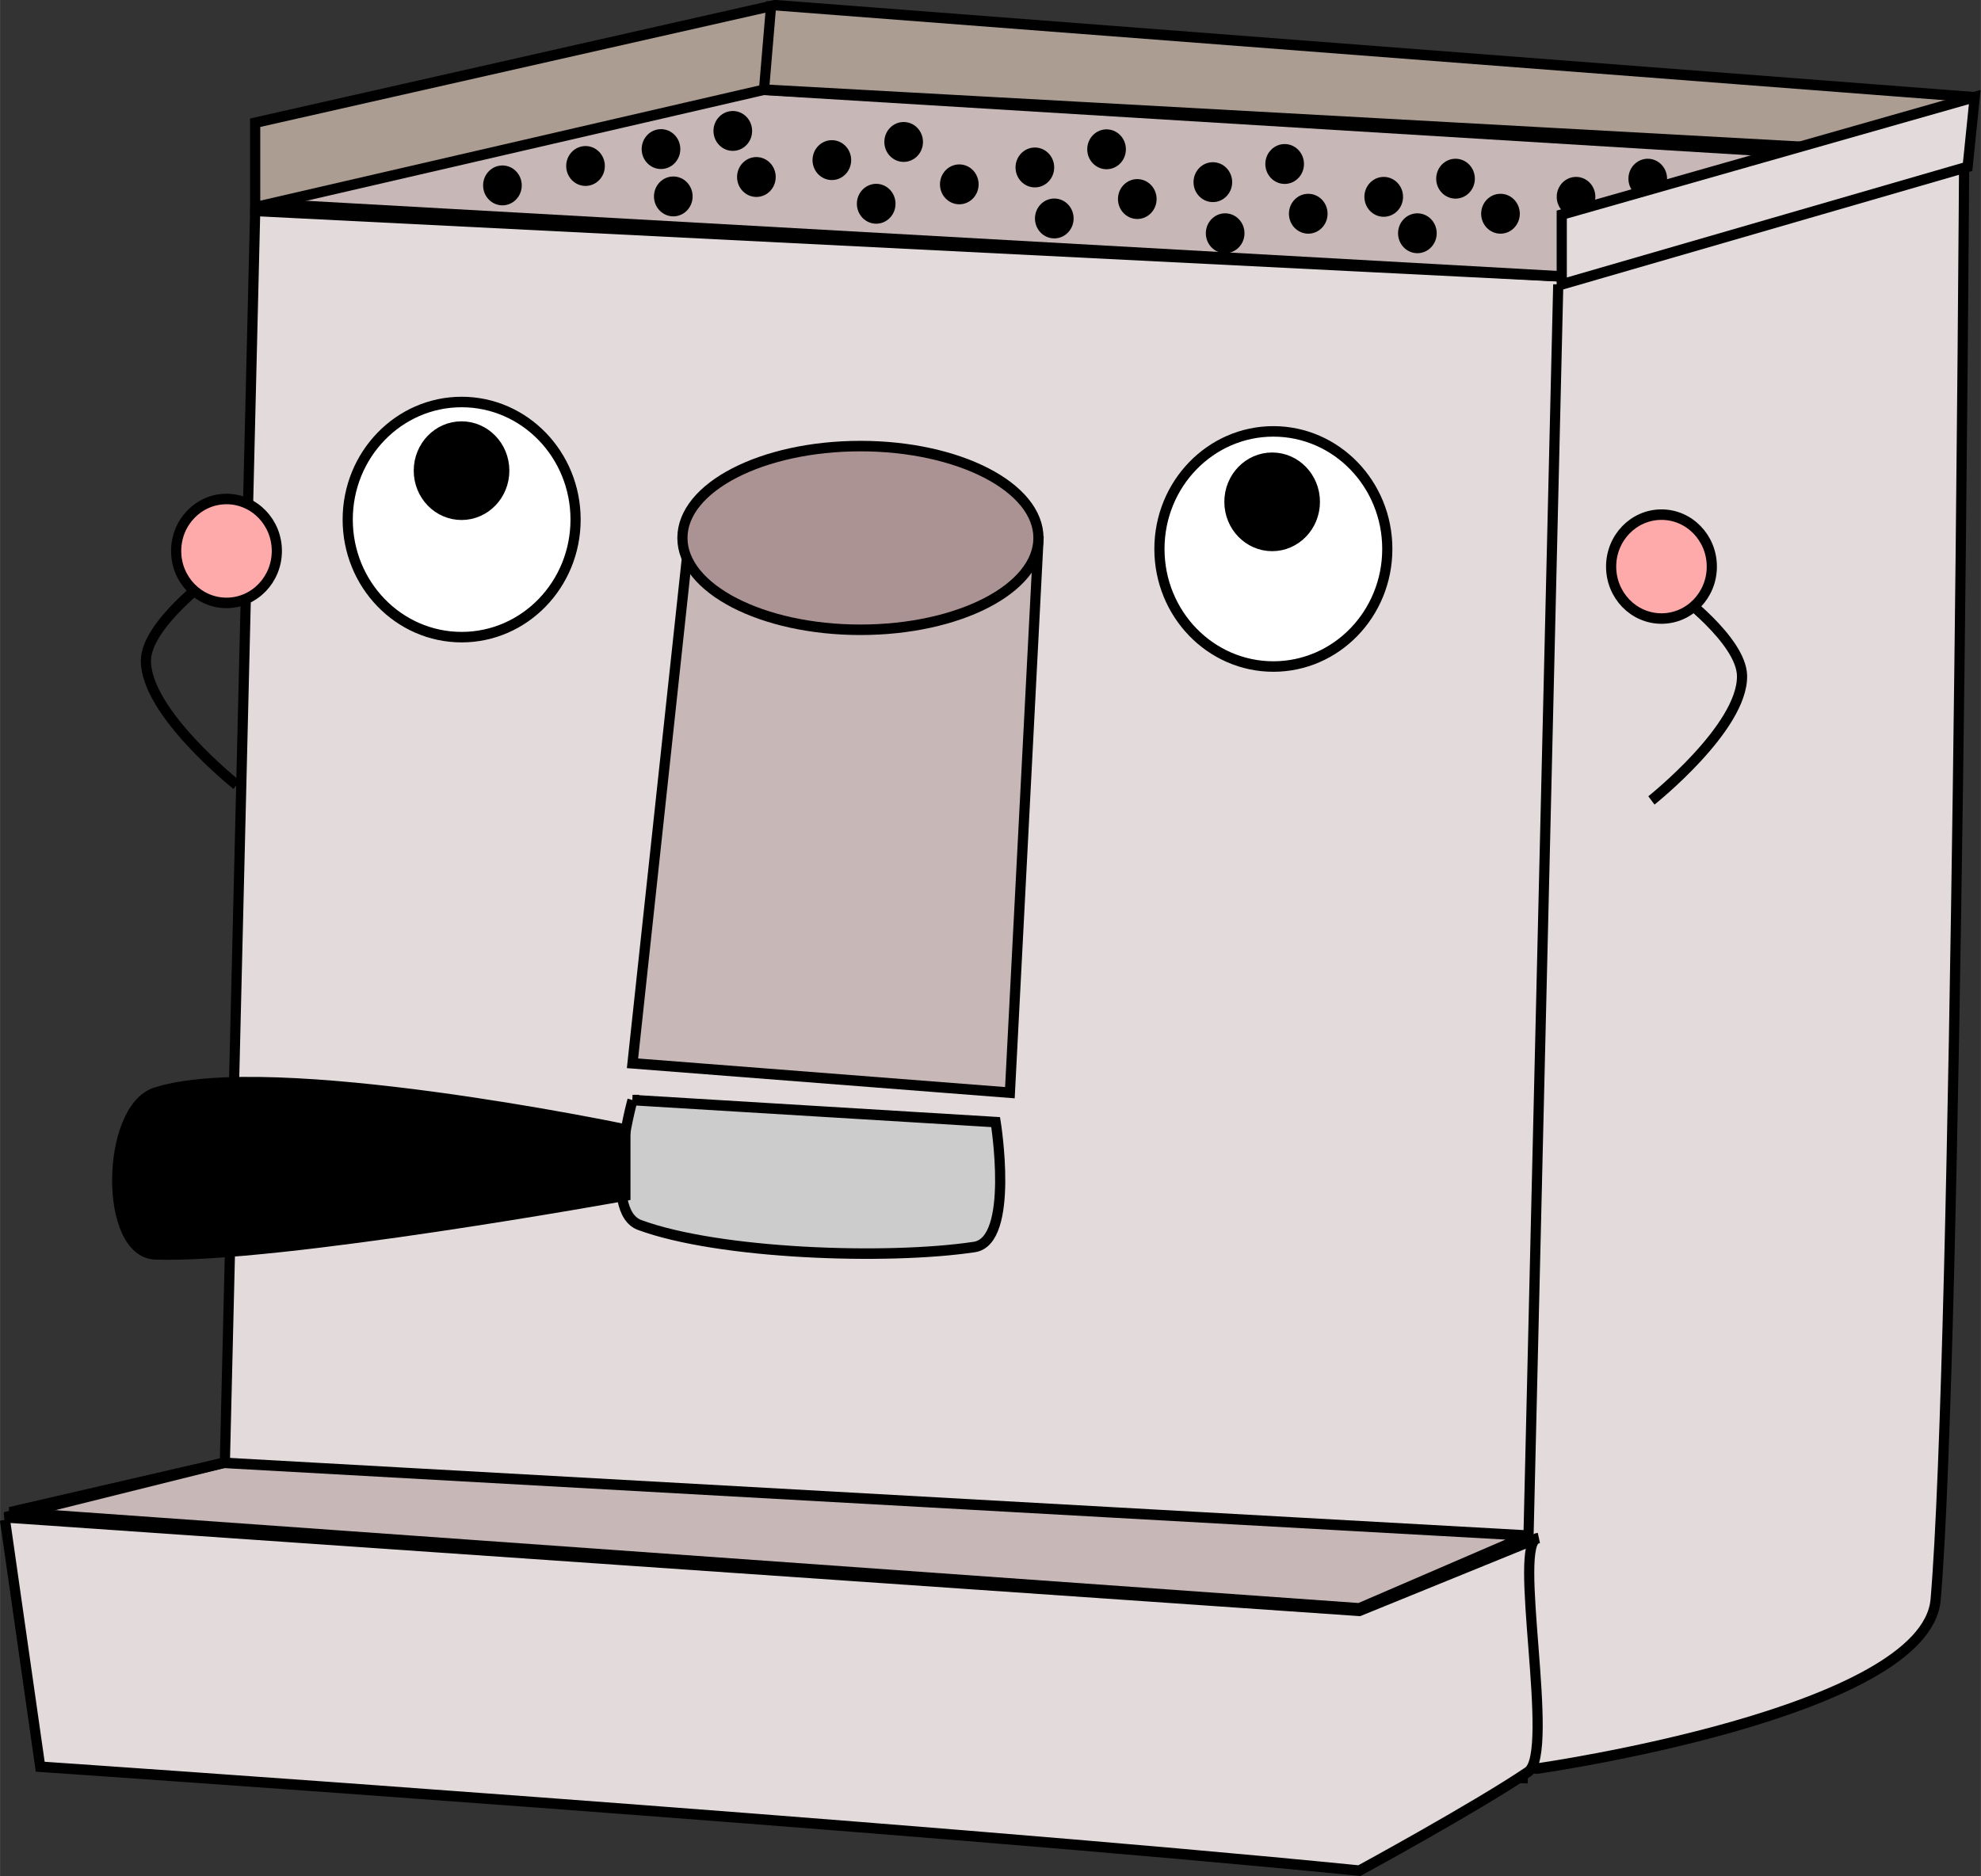 <?xml version="1.0" encoding="UTF-8"?>
<svg width="108.28mm" height="102.58mm" version="1.1" viewBox="0 0 383.67 363.49" xmlns="http://www.w3.org/2000/svg">
<rect x="0" y="0" width="383.67" height="363.49" fill="#333333" stroke="none"/>
<g transform="translate(-73.165 -79.19)">
<g transform="matrix(1.556 0 0 1.606 -171.04 -103.45)">
<g transform="matrix(1.266 0 0 1.266 -41.748 -30.252)" stroke="#000" stroke-width="1px">
<path d="m182.03 133.82-3.501 140.02 129.52 8.401s38.243-5.255 39.206-16.102c2.095-23.617 2.8-136.52 2.8-136.52l-38.506 10.502z" fill="#e3dbdb" fill-rule="evenodd"/>
<path d="m157.92 257.81 132.67 9.158 16.584-6.931-128.22-6.931z" fill="#c8b7b7" fill-rule="evenodd"/>
<path d="m310.15 140.82-3.501 142.82" fill="none"/>
<path d="m224.73 164.63 34.305 0.7-2.8 52.508-37.106-2.8z" fill="#c8b7b7" fill-rule="evenodd"/>
<ellipse cx="241.54" cy="164.98" rx="17.503" ry="8.751" fill="#ac9393" fill-rule="evenodd"/>
<path d="m219.13 218.54 35.705 2.1s1.887 11.325-2.1 11.902c-8.641 1.251-25.153 0.676-32.905-2.1-3.741-1.34-0.7-11.902-0.7-11.902z" fill="#ccc" fill-rule="evenodd"/>
<path d="m218.43 221.34s-34.88-7.072-46.207-3.501c-4.897 1.544-5.131 15.238 0 15.402 12.107 0.389 46.207-5.601 46.207-5.601z" fill-rule="evenodd"/>
<circle cx="202.33" cy="163.23" r="11.202" fill="#fff" fill-rule="evenodd"/>
<circle cx="282.14" cy="166.03" r="11.202" fill="#fff" fill-rule="evenodd"/>
<circle cx="202.32" cy="158.57" r="4.201" fill-rule="evenodd"/>
<circle cx="282.02" cy="161.54" r="4.201" fill-rule="evenodd"/>
<path d="m180.2 188.5s-9.007-6.932-8.911-11.881c0.066-3.401 6.436-7.921 6.436-7.921" fill="none"/>
<circle cx="179.21" cy="166.22" r="4.95" fill="#faa" fill-rule="evenodd"/>
<path d="m319.31 189.99s9.007-6.932 8.911-11.881c-0.066-3.401-6.436-7.921-6.436-7.921" fill="none"/>
<circle transform="scale(-1,1)" cx="-320.3" cy="167.71" r="4.95" fill="#faa" fill-rule="evenodd"/>
<path d="m178.96 253.1-21.535 5.198 133.17 8.911 17.574-6.931c-2.625 0.164 1.755 20.475-0.99 22.277-5.065 3.325-16.584 9.406-16.584 9.406-43.158-4.183-129.7-9.901-129.7-9.901l-3.465-23.515" fill="#e3dbdb" fill-rule="evenodd"/>
<path d="m182.73 133.12 49.007-10.852 118.32 7.001-38.506 10.852z" fill="#c8b7b7" fill-rule="evenodd"/>
<circle cx="206.34" cy="131.39" r="1.4" fill-rule="evenodd"/>
<circle cx="214.51" cy="129.54" r="1.4" fill-rule="evenodd"/>
<circle cx="221.93" cy="127.93" r="1.4" fill-rule="evenodd"/>
<circle cx="228.99" cy="126.2" r="1.4" fill-rule="evenodd"/>
<circle cx="223.14" cy="132.44" r="1.4" fill-rule="evenodd"/>
<circle cx="231.31" cy="130.59" r="1.4" fill-rule="evenodd"/>
<circle cx="238.73" cy="128.98" r="1.4" fill-rule="evenodd"/>
<circle cx="245.79" cy="127.25" r="1.4" fill-rule="evenodd"/>
<circle cx="243.09" cy="133.14" r="1.4" fill-rule="evenodd"/>
<circle cx="251.26" cy="131.29" r="1.4" fill-rule="evenodd"/>
<circle cx="258.69" cy="129.68" r="1.4" fill-rule="evenodd"/>
<circle cx="265.74" cy="127.95" r="1.4" fill-rule="evenodd"/>
<circle cx="260.6" cy="134.54" r="1.4" fill-rule="evenodd"/>
<circle cx="268.76" cy="132.69" r="1.4" fill-rule="evenodd"/>
<circle cx="276.19" cy="131.08" r="1.4" fill-rule="evenodd"/>
<circle cx="283.25" cy="129.35" r="1.4" fill-rule="evenodd"/>
<circle cx="277.4" cy="135.95" r="1.4" fill-rule="evenodd"/>
<circle cx="285.57" cy="134.09" r="1.4" fill-rule="evenodd"/>
<circle cx="292.99" cy="132.48" r="1.4" fill-rule="evenodd"/>
<circle cx="300.05" cy="130.75" r="1.4" fill-rule="evenodd"/>
<circle cx="296.3" cy="135.95" r="1.4" fill-rule="evenodd"/>
<circle cx="304.47" cy="134.09" r="1.4" fill-rule="evenodd"/>
<circle cx="311.9" cy="132.48" r="1.4" fill-rule="evenodd"/>
<circle cx="318.95" cy="130.75" r="1.4" fill-rule="evenodd"/>
<path d="m182.03 133.47v-8.051l51.108-11.202 117.62 8.751-0.7 5.601-117.97-6.301z" fill="#ac9d93" fill-rule="evenodd"/>
<path d="m232.79 113.87-0.7 8.051" fill="none"/>
<path d="m351.1 122.97-40.606 11.202v6.651l39.906-11.202z" fill="#e3dbdb" fill-rule="evenodd"/>
</g>
</g>
</g>
</svg>
